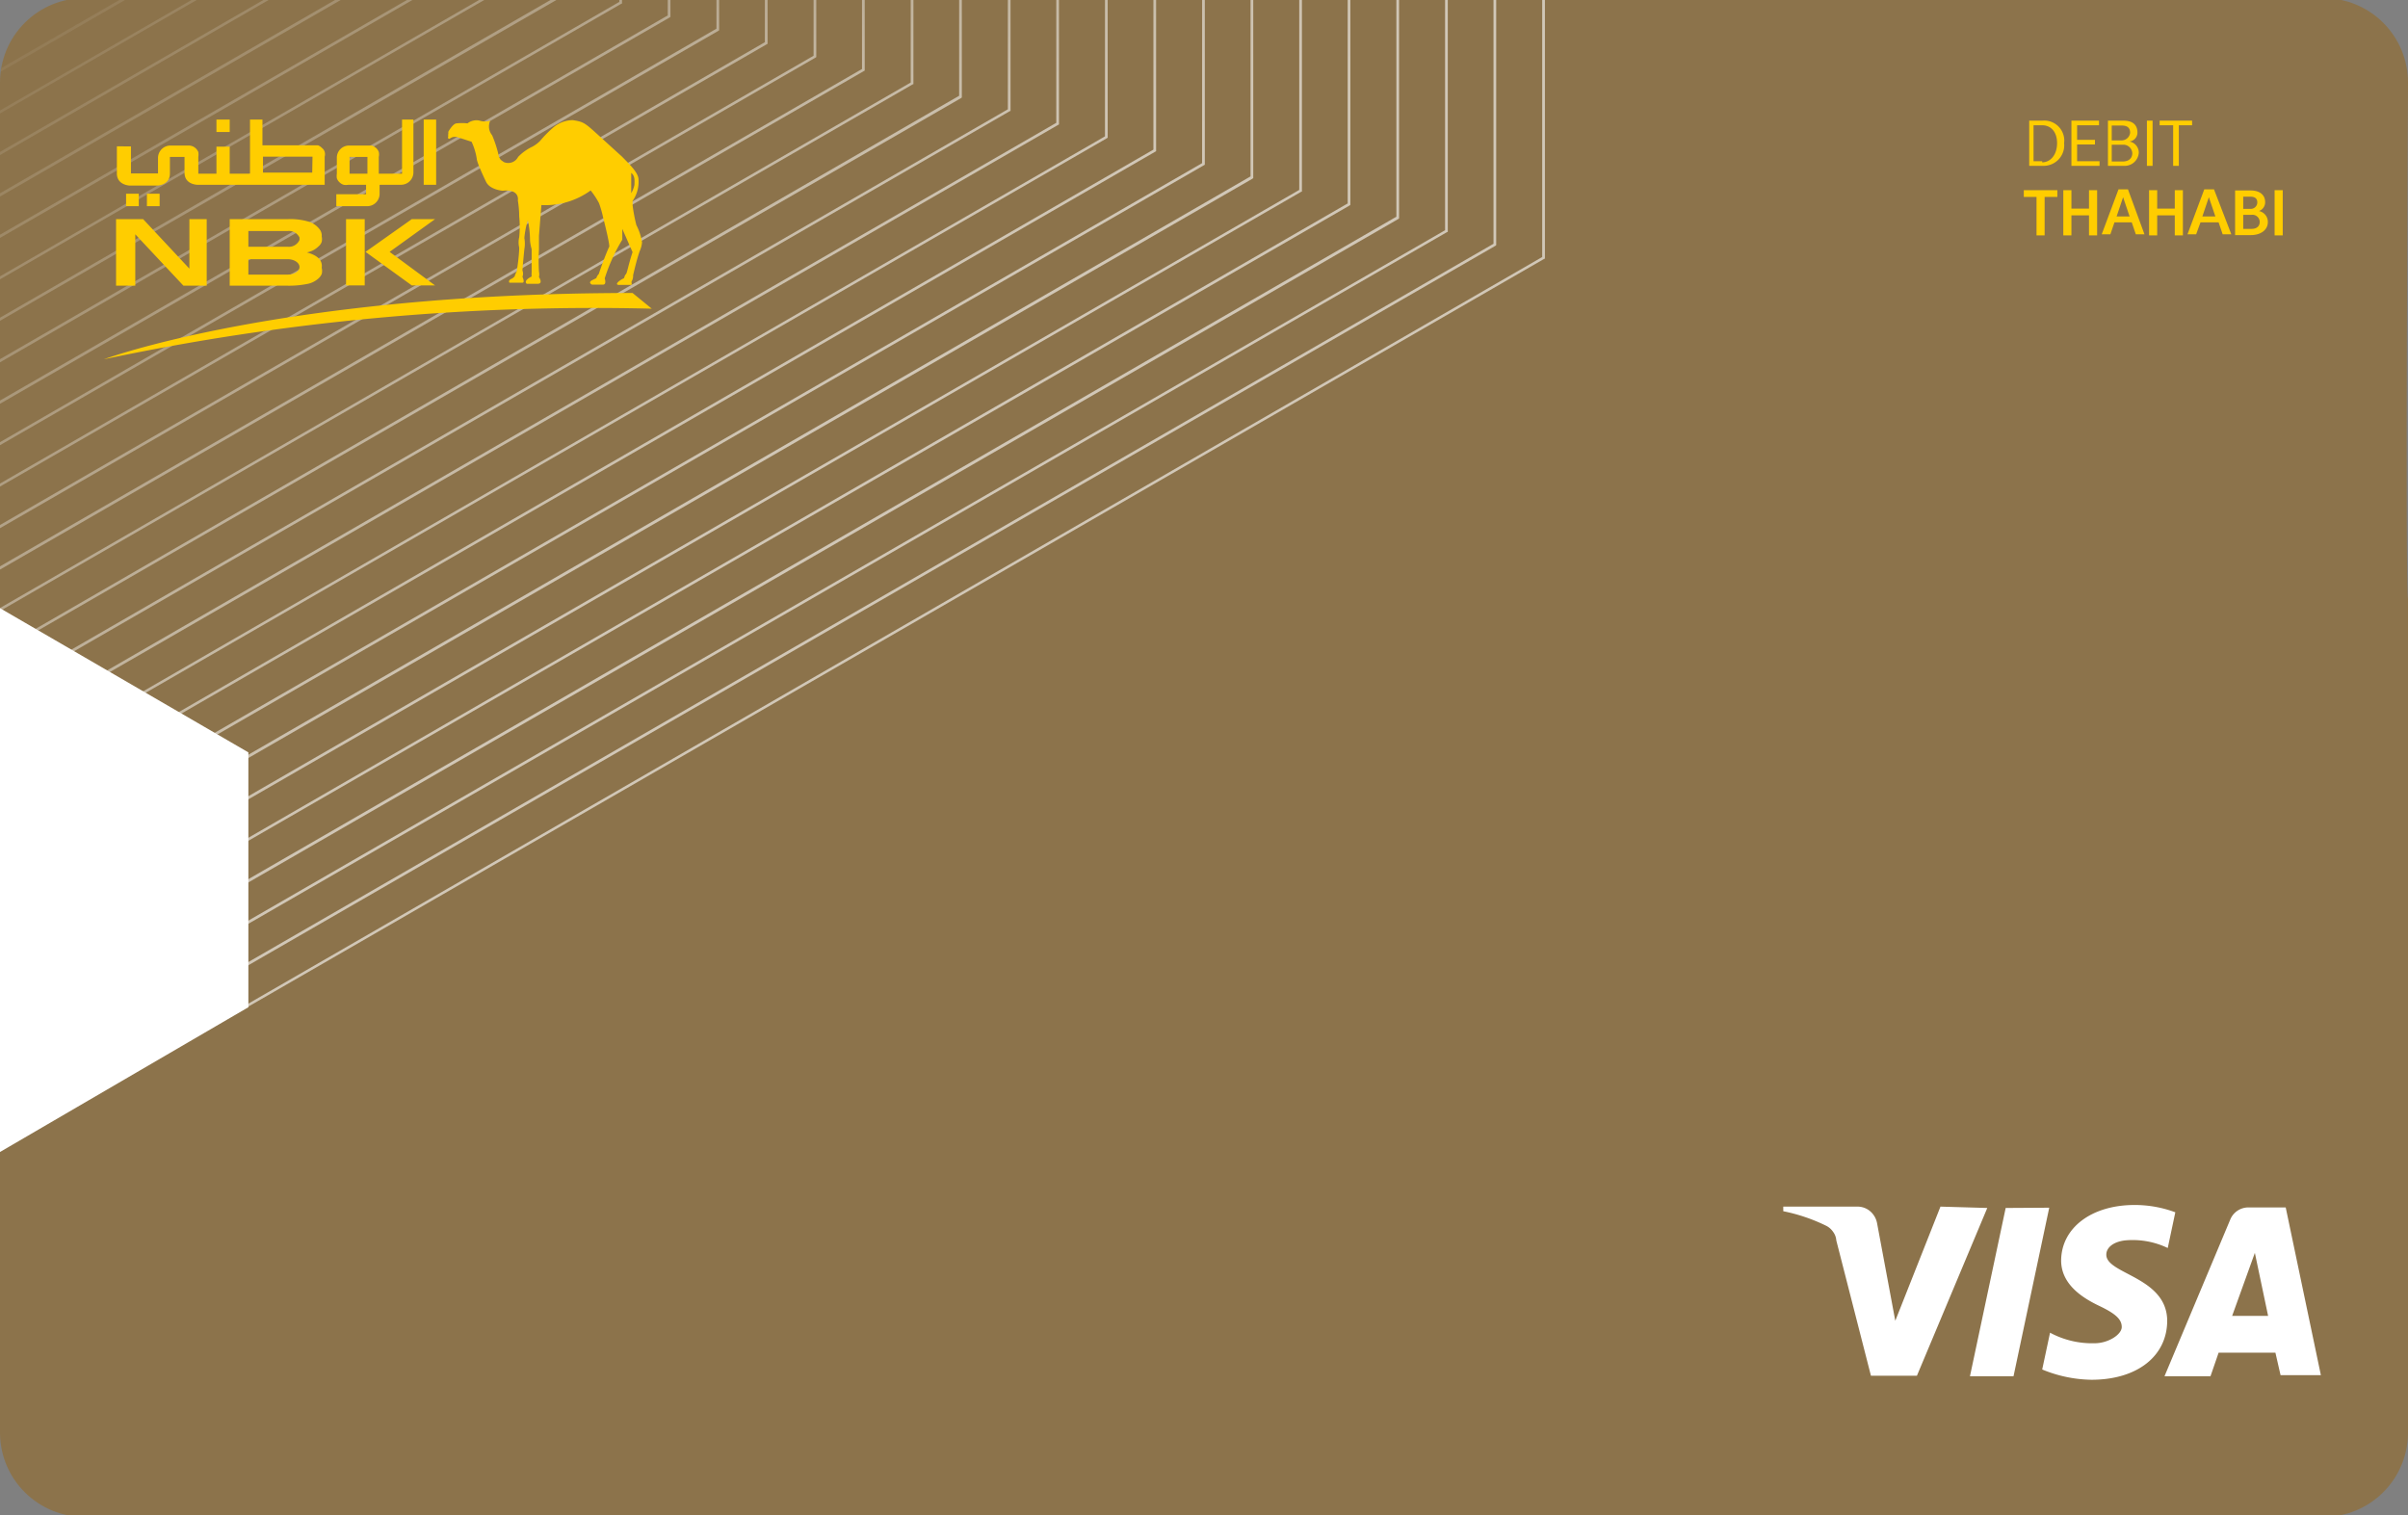 <svg id="Layer_1" data-name="Layer 1" xmlns="http://www.w3.org/2000/svg" xmlns:xlink="http://www.w3.org/1999/xlink" width="89" height="56" viewBox="0 0 89 56"><rect x="0" y="0" width="89" height="56" fill="#808080" stroke="none"/><defs><style>.cls-1{fill:none;}.cls-2{clip-path:url(#clip-path);}.cls-3{clip-path:url(#clip-path-2);}.cls-4{fill:#2a7de1;}.cls-5{fill:#63cfe3;}.cls-6{fill:#3369b2;}.cls-7{fill:#87d3e6;}.cls-8{clip-path:url(#clip-path-3);}.cls-9{clip-path:url(#clip-path-4);}.cls-10{fill:#fff;}.cls-11{clip-path:url(#clip-path-5);}.cls-12{clip-path:url(#clip-path-6);}.cls-13{clip-path:url(#clip-path-7);}.cls-14{fill:#8c734b;}.cls-15{opacity:0.6;}.cls-16{fill:url(#linear-gradient);}.cls-17{fill:url(#linear-gradient-2);}.cls-18{fill:url(#linear-gradient-3);}.cls-19{fill:url(#linear-gradient-4);}.cls-20{fill:url(#linear-gradient-5);}.cls-21{fill:url(#linear-gradient-6);}.cls-22{fill:url(#linear-gradient-7);}.cls-23{fill:url(#linear-gradient-8);}.cls-24{fill:url(#linear-gradient-9);}.cls-25{fill:url(#linear-gradient-10);}.cls-26{fill:url(#linear-gradient-11);}.cls-27{fill:url(#linear-gradient-12);}.cls-28{fill:url(#linear-gradient-13);}.cls-29{fill:url(#linear-gradient-14);}.cls-30{fill:url(#linear-gradient-15);}.cls-31{fill:url(#linear-gradient-16);}.cls-32{fill:url(#linear-gradient-17);}.cls-33{fill:url(#linear-gradient-18);}.cls-34{fill:url(#linear-gradient-19);}.cls-35{fill:url(#linear-gradient-20);}.cls-36{fill:url(#linear-gradient-21);}.cls-37{fill:url(#linear-gradient-22);}.cls-38{fill:url(#linear-gradient-23);}.cls-39{fill:url(#linear-gradient-24);}.cls-40{fill:url(#linear-gradient-25);}.cls-41{fill:url(#linear-gradient-26);}.cls-42{fill:url(#linear-gradient-27);}.cls-43{fill:url(#linear-gradient-28);}.cls-44{fill:url(#linear-gradient-29);}.cls-45{fill:url(#linear-gradient-30);}.cls-46{fill:url(#linear-gradient-31);}.cls-47{fill:#ffcd00;}.cls-48{clip-path:url(#clip-path-8);}.cls-49{fill:#002d74;}.cls-50{fill:url(#linear-gradient-32);}.cls-51{fill:url(#linear-gradient-33);}.cls-52{fill:url(#linear-gradient-34);}.cls-53{fill:url(#linear-gradient-35);}.cls-54{fill:url(#linear-gradient-36);}.cls-55{fill:url(#linear-gradient-37);}.cls-56{fill:url(#linear-gradient-38);}.cls-57{fill:url(#linear-gradient-39);}.cls-58{fill:url(#linear-gradient-40);}.cls-59{fill:url(#linear-gradient-41);}.cls-60{fill:url(#linear-gradient-42);}.cls-61{fill:url(#linear-gradient-43);}.cls-62{fill:url(#linear-gradient-44);}.cls-63{fill:url(#linear-gradient-45);}.cls-64{fill:url(#linear-gradient-46);}.cls-65{fill:url(#linear-gradient-47);}.cls-66{fill:url(#linear-gradient-48);}.cls-67{fill:url(#linear-gradient-49);}.cls-68{fill:url(#linear-gradient-50);}.cls-69{fill:url(#linear-gradient-51);}.cls-70{fill:url(#linear-gradient-52);}.cls-71{fill:url(#linear-gradient-53);}.cls-72{fill:url(#linear-gradient-54);}.cls-73{clip-path:url(#clip-path-9);}.cls-74{clip-path:url(#clip-path-10);}.cls-75{clip-path:url(#clip-path-11);}.cls-76{fill:#051c2c;}</style><clipPath id="clip-path"><path class="cls-1" d="M252.57,155.72a3.12,3.12,0,0,1-3.12,3.12H218.64l-1.38-.33a13.12,13.12,0,0,0-12,0l-1.39.33h-4.34a3.12,3.12,0,0,1-3.12-3.12V73a3.12,3.12,0,0,1,3.12-3.11h49.9A3.12,3.12,0,0,1,252.57,73Z"/></clipPath><clipPath id="clip-path-2"><polygon class="cls-1" points="257.74 64.82 257.74 164.06 191.24 164.06 191.24 126.78 204.54 119.06 204.54 109.63 191.24 101.91 191.24 64.82 257.74 64.82"/></clipPath><clipPath id="clip-path-3"><path class="cls-1" d="M69.45,69.84H19.55A3.12,3.12,0,0,0,16.43,73v82.77a3.12,3.12,0,0,0,3.12,3.12h4.34l1.39-.33a13.12,13.12,0,0,1,12,0l1.38.33H69.45a3.12,3.12,0,0,0,3.12-3.12V73A3.12,3.12,0,0,0,69.45,69.84Z"/></clipPath><clipPath id="clip-path-4"><polygon class="cls-1" points="77.77 64.82 77.77 164.06 11.27 164.06 11.27 126.78 24.57 119.06 24.57 109.63 11.27 101.91 11.27 64.82 77.77 64.82"/></clipPath><clipPath id="clip-path-5"><path class="cls-1" d="M-20.55,69.84h-49.9A3.12,3.12,0,0,0-73.57,73v82.77a3.12,3.12,0,0,0,3.12,3.12h4.34l1.39-.33a13.12,13.12,0,0,1,12,0l1.38.33h30.81a3.12,3.12,0,0,0,3.12-3.12V73A3.12,3.12,0,0,0-20.55,69.84Z"/></clipPath><clipPath id="clip-path-6"><polygon class="cls-1" points="-12.23 64.82 -12.23 164.06 -78.73 164.06 -78.73 126.78 -65.43 119.06 -65.43 109.63 -78.73 101.91 -78.73 64.82 -12.23 64.82"/></clipPath><clipPath id="clip-path-7"><path class="cls-1" d="M3.12,56.07H85.88A3.12,3.12,0,0,0,89,53V22.14c-.11-.46,0-19.09,0-19.09A3.12,3.12,0,0,0,85.88-.07H3.12A3.12,3.12,0,0,0,0,3.05V53A3.12,3.12,0,0,0,3.12,56.07Z"/></clipPath><linearGradient id="linear-gradient" x1="30.56" y1="25.37" x2="13.74" y2="3.36" gradientUnits="userSpaceOnUse"><stop offset="0.18" stop-color="#fff"/><stop offset="0.27" stop-color="#f9f8f6"/><stop offset="0.42" stop-color="#e9e5dd"/><stop offset="0.61" stop-color="#cfc5b5"/><stop offset="0.82" stop-color="#ac9a7d"/><stop offset="1" stop-color="#8c734b"/></linearGradient><linearGradient id="linear-gradient-2" x1="30.11" y1="25.19" x2="13.41" y2="3.33" xlink:href="#linear-gradient"/><linearGradient id="linear-gradient-3" x1="29.65" y1="25" x2="13.07" y2="3.3" xlink:href="#linear-gradient"/><linearGradient id="linear-gradient-4" x1="29.19" y1="24.8" x2="12.73" y2="3.26" xlink:href="#linear-gradient"/><linearGradient id="linear-gradient-5" x1="28.71" y1="24.58" x2="12.38" y2="3.21" xlink:href="#linear-gradient"/><linearGradient id="linear-gradient-6" x1="28.22" y1="24.35" x2="12.02" y2="3.16" xlink:href="#linear-gradient"/><linearGradient id="linear-gradient-7" x1="27.72" y1="24.11" x2="11.66" y2="3.1" xlink:href="#linear-gradient"/><linearGradient id="linear-gradient-8" x1="27.21" y1="23.85" x2="11.3" y2="3.03" xlink:href="#linear-gradient"/><linearGradient id="linear-gradient-9" x1="26.69" y1="23.58" x2="10.93" y2="2.95" xlink:href="#linear-gradient"/><linearGradient id="linear-gradient-10" x1="26.16" y1="23.29" x2="10.55" y2="2.86" xlink:href="#linear-gradient"/><linearGradient id="linear-gradient-11" x1="25.61" y1="22.98" x2="10.16" y2="2.77" xlink:href="#linear-gradient"/><linearGradient id="linear-gradient-12" x1="25.05" y1="22.65" x2="9.77" y2="2.66" xlink:href="#linear-gradient"/><linearGradient id="linear-gradient-13" x1="24.47" y1="22.31" x2="9.37" y2="2.54" xlink:href="#linear-gradient"/><linearGradient id="linear-gradient-14" x1="23.88" y1="21.94" x2="8.96" y2="2.42" xlink:href="#linear-gradient"/><linearGradient id="linear-gradient-15" x1="23.27" y1="21.55" x2="8.54" y2="2.28" xlink:href="#linear-gradient"/><linearGradient id="linear-gradient-16" x1="22.64" y1="21.14" x2="8.11" y2="2.12" xlink:href="#linear-gradient"/><linearGradient id="linear-gradient-17" x1="22" y1="20.7" x2="7.67" y2="1.96" xlink:href="#linear-gradient"/><linearGradient id="linear-gradient-18" x1="21.33" y1="20.24" x2="7.22" y2="1.78" xlink:href="#linear-gradient"/><linearGradient id="linear-gradient-19" x1="20.64" y1="19.74" x2="6.76" y2="1.58" xlink:href="#linear-gradient"/><linearGradient id="linear-gradient-20" x1="19.93" y1="19.22" x2="6.29" y2="1.37" xlink:href="#linear-gradient"/><linearGradient id="linear-gradient-21" x1="19.19" y1="18.66" x2="5.8" y2="1.14" xlink:href="#linear-gradient"/><linearGradient id="linear-gradient-22" x1="18.42" y1="18.07" x2="5.29" y2="0.89" xlink:href="#linear-gradient"/><linearGradient id="linear-gradient-23" x1="17.63" y1="17.43" x2="4.77" y2="0.61" xlink:href="#linear-gradient"/><linearGradient id="linear-gradient-24" x1="16.8" y1="16.76" x2="4.24" y2="0.32" xlink:href="#linear-gradient"/><linearGradient id="linear-gradient-25" x1="15.94" y1="16.04" x2="3.68" y2="0" xlink:href="#linear-gradient"/><linearGradient id="linear-gradient-26" x1="15.04" y1="15.27" x2="3.11" y2="-0.34" xlink:href="#linear-gradient"/><linearGradient id="linear-gradient-27" x1="14.1" y1="14.45" x2="2.51" y2="-0.72" xlink:href="#linear-gradient"/><linearGradient id="linear-gradient-28" x1="13.11" y1="13.57" x2="1.89" y2="-1.12" xlink:href="#linear-gradient"/><linearGradient id="linear-gradient-29" x1="12.08" y1="12.62" x2="1.24" y2="-1.56" xlink:href="#linear-gradient"/><linearGradient id="linear-gradient-30" x1="10.99" y1="11.61" x2="0.57" y2="-2.03" xlink:href="#linear-gradient"/><linearGradient id="linear-gradient-31" x1="9.85" y1="10.52" x2="-0.14" y2="-2.55" xlink:href="#linear-gradient"/><clipPath id="clip-path-8"><path class="cls-1" d="M93.12,56.07h82.76A3.12,3.12,0,0,0,179,53V22.14c-.11-.46,0-19.09,0-19.09a3.12,3.12,0,0,0-3.12-3.12H93.12A3.12,3.12,0,0,0,90,3.05V53A3.12,3.12,0,0,0,93.12,56.07Z"/></clipPath><linearGradient id="linear-gradient-32" x1="106.37" y1="-10.36" x2="127.73" y2="20.51" gradientUnits="userSpaceOnUse"><stop offset="0" stop-color="#002d74"/><stop offset="1" stop-color="#fff"/></linearGradient><linearGradient id="linear-gradient-33" x1="106.01" y1="-10.11" x2="127.37" y2="20.75" xlink:href="#linear-gradient-32"/><linearGradient id="linear-gradient-34" x1="105.65" y1="-9.86" x2="127.01" y2="21" xlink:href="#linear-gradient-32"/><linearGradient id="linear-gradient-35" x1="105.29" y1="-9.61" x2="126.65" y2="21.25" xlink:href="#linear-gradient-32"/><linearGradient id="linear-gradient-36" x1="104.93" y1="-9.36" x2="126.29" y2="21.5" xlink:href="#linear-gradient-32"/><linearGradient id="linear-gradient-37" x1="104.57" y1="-9.12" x2="125.93" y2="21.75" xlink:href="#linear-gradient-32"/><linearGradient id="linear-gradient-38" x1="104.21" y1="-8.87" x2="125.57" y2="22" xlink:href="#linear-gradient-32"/><linearGradient id="linear-gradient-39" x1="103.86" y1="-8.62" x2="125.21" y2="22.24" xlink:href="#linear-gradient-32"/><linearGradient id="linear-gradient-40" x1="103.5" y1="-8.37" x2="124.86" y2="22.49" xlink:href="#linear-gradient-32"/><linearGradient id="linear-gradient-41" x1="103.14" y1="-8.12" x2="124.5" y2="22.74" xlink:href="#linear-gradient-32"/><linearGradient id="linear-gradient-42" x1="102.97" y1="-8.01" x2="124.33" y2="22.86" xlink:href="#linear-gradient-32"/><linearGradient id="linear-gradient-43" x1="103.1" y1="-8.1" x2="124.46" y2="22.77" xlink:href="#linear-gradient-32"/><linearGradient id="linear-gradient-44" x1="103.23" y1="-8.19" x2="124.59" y2="22.68" xlink:href="#linear-gradient-32"/><linearGradient id="linear-gradient-45" x1="103.36" y1="-8.27" x2="124.72" y2="22.59" xlink:href="#linear-gradient-32"/><linearGradient id="linear-gradient-46" x1="103.49" y1="-8.36" x2="124.84" y2="22.5" xlink:href="#linear-gradient-32"/><linearGradient id="linear-gradient-47" x1="103.61" y1="-8.45" x2="124.97" y2="22.41" xlink:href="#linear-gradient-32"/><linearGradient id="linear-gradient-48" x1="103.74" y1="-8.54" x2="125.1" y2="22.32" xlink:href="#linear-gradient-32"/><linearGradient id="linear-gradient-49" x1="103.87" y1="-8.63" x2="125.23" y2="22.23" xlink:href="#linear-gradient-32"/><linearGradient id="linear-gradient-50" x1="104" y1="-8.72" x2="125.36" y2="22.15" xlink:href="#linear-gradient-32"/><linearGradient id="linear-gradient-51" x1="104.13" y1="-8.81" x2="125.49" y2="22.06" xlink:href="#linear-gradient-32"/><linearGradient id="linear-gradient-52" x1="104.26" y1="-8.9" x2="125.62" y2="21.97" xlink:href="#linear-gradient-32"/><linearGradient id="linear-gradient-53" x1="104.38" y1="-8.99" x2="125.74" y2="21.88" xlink:href="#linear-gradient-32"/><linearGradient id="linear-gradient-54" x1="104.51" y1="-9.08" x2="125.87" y2="21.79" xlink:href="#linear-gradient-32"/><clipPath id="clip-path-9"><path class="cls-1" d="M183.12,56.07h82.76A3.12,3.12,0,0,0,269,53V22.14c-.11-.46,0-19.09,0-19.09a3.12,3.12,0,0,0-3.12-3.12H183.12A3.12,3.12,0,0,0,180,3.05V53A3.12,3.12,0,0,0,183.12,56.07Z"/></clipPath><clipPath id="clip-path-10"><polygon class="cls-1" points="270.72 -3.55 270.72 58.34 174.84 58.34 174.84 44.78 188.13 37.07 188.13 27.64 174.84 19.92 174.84 -3.55 270.72 -3.55"/></clipPath><clipPath id="clip-path-11"><path class="cls-1" d="M-86.88,56.07H-4.12A3.12,3.12,0,0,0-1,53V22.14c-.11-.46,0-19.09,0-19.09A3.12,3.12,0,0,0-4.12-.07H-86.88A3.12,3.12,0,0,0-90,3.05V53A3.12,3.12,0,0,0-86.88,56.07Z"/></clipPath></defs><g class="cls-2"><g class="cls-3"><path class="cls-4" d="M31.79,89.49l112,64.64,112-64.64V-39.8Z"/><path class="cls-5" d="M36.12,89l106.73,61.62L249.58,89V-34.26Z"/><path class="cls-4" d="M40.44,88.49l101.5,58.6,101.5-58.6V-28.71Z"/><path class="cls-5" d="M44.76,88,141,143.57,237.29,88V-23.16Z"/><path class="cls-4" d="M49.08,87.49l91,52.56,91-52.56V-17.62Z"/><path class="cls-5" d="M53.41,87l85.79,49.54L225,87V-12.07Z"/><path class="cls-5" d="M62.05,86l75.32,43.48L212.7,86V-1Z"/><path class="cls-5" d="M70.69,85l64.86,37.44L200.4,85V10.11Z"/><path class="cls-6" d="M75,84.5l59.62,34.42L194.25,84.5V15.66Z"/><path class="cls-7" d="M79.34,84l54.38,31.4L188.11,84V21.2Z"/><path class="cls-6" d="M83.66,83.5l49.15,28.38L182,83.5V26.75Z"/><path class="cls-7" d="M88,83l43.92,25.36L175.81,83V32.29Z"/></g></g><g class="cls-8"><g class="cls-9"><path class="cls-10" d="M-39,155.7V-102.88l.07,0L73-38.22V91l0,0Zm.1-258.41V155.53L72.93,91V-38.16Z"/><path class="cls-10" d="M-38.14,153.66V-98.74l.08,0L71.24-35.62V90.55h0ZM-38-98.57V153.49l109.18-63V-35.57Z"/><path class="cls-10" d="M-37.25,151.62V-94.59l.07,0L69.44-33V90.05h0Zm.1-246V151.44L69.34,90V-33Z"/><path class="cls-10" d="M-36.37,149.57v-240l.08,0,103.94,60v120l0,0Zm.1-239.85V149.4L67.55,89.5V-30.37Z"/><path class="cls-10" d="M-35.48,147.53V-86.3l.07,0L65.85-27.83V89.06h0Zm.1-233.66V147.36L65.75,89V-27.77Z"/><path class="cls-10" d="M-34.6,145.49V-82.16l.08,0L64.05-25.23V88.56h0ZM-34.5-82v227.3L64,88.5V-25.18Z"/><path class="cls-10" d="M-33.71,143.44V-78l.07,0,95.9,55.33V88.06l0,0Zm.1-221.28V143.27L62.16,88V-22.58Z"/><path class="cls-10" d="M-32.83,141.4V-73.87l.08,0L60.46-20V87.57h0Zm.1-215.1V141.23L60.36,87.51V-20Z"/><path class="cls-10" d="M-31.94,139.35V-69.73l.07,0L58.67-17.44V87.07h0Zm.1-208.9V139.18L58.57,87V-17.38Z"/><path class="cls-10" d="M-31.06,137.31V-65.58l.08,0,87.85,50.7V86.57l0,0ZM-31-65.41V137.14L56.77,86.52V-14.79Z"/><path class="cls-10" d="M-30.17,135.27V-61.44l.07,0L55.08-12.25V86.08h0Zm.1-196.53V135.09L55,86V-12.19Z"/><path class="cls-10" d="M-29.28,133.22V-57.29l.07,0L53.28-9.65V85.58h0Zm.1-190.34V133.05L53.18,85.52V-9.59Z"/><path class="cls-10" d="M-28.4,131.18V-53.15l.08,0L51.48-7V85.08l0,0ZM-28.3-53V131L51.38,85V-7Z"/><path class="cls-10" d="M-27.51,129.14V-49l.07,0L49.69-4.45v89h0Zm.1-178V129l77-44.43V-4.4Z"/><path class="cls-10" d="M-26.63,127.09V-44.86l.08,0,74.44,43v86h0Zm.1-171.78V126.92L47.79,84V-1.8Z"/><path class="cls-10" d="M-25.74,125.05V-40.71l.07,0L46.1.74V83.59l0,0Zm.1-165.59V124.88L46,83.54V.8Z"/><path class="cls-10" d="M-24.86,123V-36.57l.08,0L44.3,3.34V83.1h0Zm.1-159.41V122.83L44.2,83V3.4Z"/><path class="cls-10" d="M-24,121V-32.43l.07,0L42.51,5.94V82.6l0,0Zm.1-153.21v153L42.41,82.54V6Z"/><path class="cls-10" d="M-23.09,118.92V-28.28l.08,0L40.71,8.53V82.1l0,0Zm.1-147V118.75l63.6-36.7V8.59Z"/><path class="cls-10" d="M-22.2,116.87v-141l.07.05L38.92,11.13V81.61h0ZM-22.1-24V116.7L38.82,81.55V11.19Z"/><path class="cls-10" d="M-21.32,114.83V-20l.08,0L37.12,13.73V81.11h0Zm.1-134.65V114.66L37,81.05V13.79Z"/><path class="cls-10" d="M-20.43,112.79V-15.85l.07,0L35.32,16.33V80.61l0,0Zm.1-128.46V112.61l55.55-32V16.38Z"/><path class="cls-10" d="M-19.55,110.74V-11.7l.08,0,53,30.58v61.2h0Zm.1-122.27v122.1L33.43,80.06V19Z"/><path class="cls-10" d="M-18.66,108.7V-7.56l.08,0,50.31,29v58.1l0,0Zm.1-116.08V108.53l50.19-29v-58Z"/><path class="cls-10" d="M-17.78,106.66V-3.41l.08,0L29.94,24.12v55l0,0Zm.11-109.9V106.48L29.84,79.07V24.18Z"/><path class="cls-10" d="M-16.89,104.61V.73l.08,0,45,26V78.63h0ZM-16.79.9V104.44L28,78.57V26.77Z"/><path class="cls-10" d="M-16,102.57V4.87l.07,0L26.35,29.31V78.13l0,0Zm.1-97.52V102.4L26.25,78.07V29.37Z"/><path class="cls-10" d="M-15.12,100.53V9l.08,0L24.55,31.91V77.64h0ZM-15,9.19v91.16L24.45,77.58V32Z"/><path class="cls-10" d="M-14.23,98.48V13.16l.07.05,36.92,21.3V77.14h0Zm.1-85.14v85L22.66,77.08V34.57Z"/><path class="cls-10" d="M-13.35,96.44V17.31l.08,0L21,37.11V76.64l0,0Zm.1-79V96.27L20.86,76.58V37.16Z"/><path class="cls-10" d="M-12.46,94.39V21.45l.07.05L19.16,39.7V76.15h0Zm.1-72.76V94.22L19.06,76.09V39.76Z"/><path class="cls-10" d="M-11.58,92.35V25.6l.08,0L17.37,42.3V75.65h0Zm.1-66.58V92.18L17.27,75.59V42.36Z"/><path class="cls-10" d="M-10.69,90.31V29.74l.07.05L15.57,44.9V75.15l0,0Zm.1-60.39V90.13l26.06-15V45Z"/><path class="cls-10" d="M-9.81,88.26V33.89l.08,0L13.78,47.5V74.66h0Zm.1-54.2v54L13.68,74.6v-27Z"/><path class="cls-10" d="M-8.92,86.22V38l.07,0L12,50.09V74.16h0Zm.1-48V86.05l20.7-12V50.15Z"/><path class="cls-10" d="M-8,84.18v-42l.08,0L10.19,52.69v21l0,0Zm.1-41.83V84l18-10.4V52.75Z"/><path class="cls-10" d="M-7.15,82.13V46.32l.08,0L8.39,55.29V73.17h0ZM-7,46.49V82L8.29,73.11V55.35Z"/><path class="cls-10" d="M-6.26,80.09V50.47l.07,0L6.59,57.89V72.67h0Zm.1-29.45V79.92L6.49,72.61V57.94Z"/><path class="cls-10" d="M-5.38,78.05V54.61l.08,0L4.8,60.48V72.17l0,0Zm.1-23.27V77.87l10-5.75V60.54Z"/></g></g><g class="cls-11"><g class="cls-12"><path class="cls-10" d="M-92.49,134.55h0l-112-64.71.08,0L19.44-59.48v.08l0,129.31,0,0ZM-204.34,69.83l111.85,64.61L19.37,69.85l0-129.16Z"/><path class="cls-10" d="M-92.51,133.54l0,0L-201.87,70.36l.07,0L16.75-55.86v.09l0,126.21,0,0ZM-201.67,70.36l109.16,63.06,109.19-63,0-126.06Z"/><path class="cls-10" d="M-92.52,132.52h0L-199.2,70.9l.07-.05L14.06-52.23v.09L14.09,71l0,0ZM-199,70.9l106.48,61.51L14,70.92l0-123Z"/><path class="cls-10" d="M-92.53,131.51l0,0-104-60.06.07,0L11.37-48.6v.09l0,120h0Zm-103.8-60.08,103.8,60L11.29,71.45l0-119.88Z"/><path class="cls-10" d="M-92.54,130.49h0L-193.87,72l.08,0L8.67-45v.08L8.7,72h0ZM-193.67,72l101.13,58.42L8.6,72l0-116.78Z"/><path class="cls-10" d="M-92.56,129.48l0,0-98.62-57,.08,0L6-41.35v.09L6,72.57l0,0ZM-191,72.5l98.44,56.86L5.91,72.51l0-113.68Z"/><path class="cls-10" d="M-92.57,128.46h0L-188.53,73l.07,0L3.29-37.72v.09l0,110.73,0,0ZM-188.33,73l95.76,55.32L3.22,73.05l0-110.59Z"/><path class="cls-10" d="M-92.58,127.45l0,0-93.25-53.87.07,0L.6-34.09V-34l0,107.64h0Zm-93.08-53.89,93.08,53.77L.52,73.58l0-107.5Z"/></g></g><g class="cls-13"><polygon class="cls-14" points="92.43 -6.66 92.43 60.66 -5.16 60.66 -5.16 44.77 8.13 37.05 8.13 27.63 -5.16 19.91 -5.16 -6.66 92.43 -6.66"/><g class="cls-15"><polygon class="cls-16" points="57 -11.62 57 9.5 -7.74 46.86 -7.74 46.97 57.07 9.57 57.1 9.56 57.1 -11.62 57 -11.62"/><polygon class="cls-17" points="55.3 9.06 55.3 -11.62 55.2 -11.62 55.2 9.01 -7.74 45.32 -7.74 45.44 55.28 9.08 55.3 9.06"/><polygon class="cls-18" points="53.51 8.57 53.51 -11.62 53.41 -11.62 53.41 8.51 -7.74 43.79 -7.74 43.91 53.48 8.58 53.51 8.57"/><polygon class="cls-19" points="51.71 8.07 51.71 -11.62 51.61 -11.62 51.61 8.01 -7.74 42.26 -7.74 42.38 51.69 8.09 51.71 8.07"/><polygon class="cls-20" points="49.91 7.57 49.91 -11.62 49.81 -11.62 49.81 7.52 -7.74 40.73 -7.74 40.84 49.89 7.59 49.91 7.57"/><polygon class="cls-21" points="48.12 7.08 48.12 -11.62 48.02 -11.62 48.02 7.02 -7.74 39.19 -7.74 39.31 48.09 7.09 48.12 7.08"/><polygon class="cls-22" points="46.32 6.58 46.32 -11.62 46.22 -11.62 46.22 6.52 -7.74 37.66 -7.74 37.78 46.3 6.6 46.32 6.58"/><polygon class="cls-23" points="44.53 6.09 44.53 -11.62 44.43 -11.62 44.43 6.03 -7.74 36.13 -7.74 36.25 44.51 6.1 44.53 6.09"/><polygon class="cls-24" points="42.73 5.59 42.73 -11.62 42.63 -11.62 42.63 5.53 -7.74 34.6 -7.74 34.71 42.71 5.6 42.73 5.59"/><polygon class="cls-25" points="40.94 5.09 40.94 -11.62 40.84 -11.62 40.84 5.04 -7.74 33.07 -7.74 33.18 40.91 5.11 40.94 5.09"/><polygon class="cls-26" points="39.14 4.6 39.14 -11.62 39.04 -11.62 39.04 4.54 -7.74 31.53 -7.74 31.65 39.12 4.61 39.14 4.6"/><polygon class="cls-27" points="37.35 4.1 37.35 -11.62 37.25 -11.62 37.25 4.04 -7.74 30 -7.74 30.12 37.32 4.11 37.35 4.1"/><polygon class="cls-28" points="35.55 3.6 35.55 -11.62 35.45 -11.62 35.45 3.54 -7.74 28.47 -7.74 28.58 35.53 3.62 35.55 3.6"/><polygon class="cls-29" points="33.76 3.11 33.76 -11.62 33.66 -11.62 33.66 3.05 -7.74 26.94 -7.74 27.05 33.73 3.12 33.76 3.11"/><polygon class="cls-30" points="31.96 2.61 31.96 -11.62 31.86 -11.62 31.86 2.55 -7.74 25.4 -7.74 25.52 31.94 2.62 31.96 2.61"/><polygon class="cls-31" points="30.17 2.11 30.17 -11.62 30.07 -11.62 30.07 2.06 -7.74 23.87 -7.74 23.99 30.14 2.13 30.17 2.11"/><polygon class="cls-32" points="28.37 1.62 28.37 -11.62 28.27 -11.62 28.27 1.56 -7.74 22.34 -7.74 22.45 28.35 1.63 28.37 1.62"/><polygon class="cls-33" points="26.58 1.12 26.58 -11.62 26.48 -11.62 26.48 1.06 -7.74 20.81 -7.74 20.92 26.55 1.14 26.58 1.12"/><polygon class="cls-34" points="24.78 0.62 24.78 -11.62 24.68 -11.62 24.68 0.57 -7.74 19.27 -7.74 19.39 24.76 0.64 24.78 0.62"/><polygon class="cls-35" points="22.99 0.13 22.99 -11.62 22.89 -11.62 22.89 0.07 -7.74 17.74 -7.74 17.86 22.96 0.14 22.99 0.13"/><polygon class="cls-36" points="21.19 -0.37 21.19 -11.62 21.09 -11.62 21.09 -0.43 -7.74 16.21 -7.74 16.32 21.17 -0.35 21.19 -0.37"/><polygon class="cls-37" points="19.4 -0.86 19.4 -11.62 19.3 -11.62 19.3 -0.92 -7.74 14.68 -7.74 14.79 19.37 -0.85 19.4 -0.86"/><polygon class="cls-38" points="17.6 -1.36 17.6 -11.62 17.5 -11.62 17.5 -1.42 -7.74 13.14 -7.74 13.26 17.58 -1.35 17.6 -1.36"/><polygon class="cls-39" points="15.81 -1.86 15.81 -11.62 15.71 -11.62 15.71 -1.92 -7.74 11.61 -7.74 11.73 15.78 -1.84 15.81 -1.86"/><polygon class="cls-40" points="14.01 -2.35 14.01 -11.62 13.91 -11.62 13.91 -2.41 -7.74 10.08 -7.74 10.2 13.98 -2.34 14.01 -2.35"/><polygon class="cls-41" points="12.21 -2.85 12.21 -11.62 12.12 -11.62 12.12 -2.91 -7.74 8.55 -7.74 8.66 12.19 -2.84 12.21 -2.85"/><polygon class="cls-42" points="10.42 -3.35 10.42 -11.62 10.32 -11.62 10.32 -3.41 -7.74 7.01 -7.74 7.13 10.39 -3.33 10.42 -3.35"/><polygon class="cls-43" points="8.63 -3.84 8.63 -11.62 8.53 -11.62 8.53 -3.9 -7.74 5.48 -7.74 5.6 8.6 -3.83 8.63 -3.84"/><polygon class="cls-44" points="6.83 -4.34 6.83 -11.62 6.73 -11.62 6.73 -4.4 -7.74 3.95 -7.74 4.07 6.8 -4.33 6.83 -4.34"/><polygon class="cls-45" points="5.04 -4.84 5.04 -11.62 4.93 -11.62 4.93 -4.9 -7.74 2.42 -7.74 2.53 5.01 -4.82 5.04 -4.84"/><polygon class="cls-46" points="3.24 -5.33 3.24 -11.62 3.14 -11.62 3.14 -5.39 -7.74 0.89 -7.74 1 3.21 -5.32 3.24 -5.33"/></g><path class="cls-10" d="M9.18,27.81v9.42L-4.15,45V20.07Z"/><path class="cls-47" d="M75.48,4.46H75V6.13h.53a.76.76,0,0,0,.76-.84A.74.74,0,0,0,75.48,4.46Zm0,1.5h-.32V4.63h.32c.3,0,.55.22.55.66S75.78,6,75.48,6Z"/><polygon class="cls-47" points="76.77 5.34 77.43 5.34 77.43 5.17 76.77 5.17 76.77 4.63 77.58 4.63 77.58 4.46 76.56 4.46 76.56 6.13 77.6 6.13 77.6 5.96 76.77 5.96 76.77 5.34"/><path class="cls-47" d="M79.05,5.64a.42.42,0,0,0-.35-.41h0A.33.33,0,0,0,79,4.9c0-.27-.16-.44-.51-.44h-.58V6.13h.6A.52.52,0,0,0,79.05,5.64Zm-1-1h.37c.21,0,.31.09.31.27a.32.32,0,0,1-.33.28h-.35Zm0,.71h.4a.33.33,0,0,1,.36.31c0,.2-.14.31-.36.31h-.4Z"/><rect class="cls-47" x="79.35" y="4.46" width="0.21" height="1.67"/><polygon class="cls-47" points="80.32 6.13 80.53 6.13 80.53 4.63 81.02 4.63 81.02 4.46 79.82 4.46 79.82 4.63 80.32 4.63 80.32 6.13"/><polygon class="cls-47" points="74.8 7.28 75.27 7.28 75.27 8.7 75.57 8.7 75.57 7.28 76.04 7.28 76.04 7.03 74.8 7.03 74.8 7.28"/><polygon class="cls-47" points="77.21 7.71 76.56 7.71 76.56 7.03 76.26 7.03 76.26 8.7 76.56 8.7 76.56 7.96 77.21 7.96 77.21 8.7 77.51 8.7 77.51 7.03 77.21 7.03 77.21 7.71"/><path class="cls-47" d="M78.3,7l-.62,1.66H78l.15-.44h.64l.15.44h.32L78.65,7Zm-.07,1,.24-.71h0l.24.71Z"/><polygon class="cls-47" points="80.38 7.71 79.73 7.71 79.73 7.03 79.43 7.03 79.43 8.7 79.73 8.7 79.73 7.96 80.38 7.96 80.38 8.7 80.68 8.7 80.68 7.03 80.38 7.03 80.38 7.71"/><path class="cls-47" d="M81.47,7l-.62,1.66h.32l.16-.44H82l.15.44h.32L81.83,7ZM81.4,8l.24-.71h0l.24.71Z"/><path class="cls-47" d="M83.49,7.8h0a.34.34,0,0,0,.23-.33c0-.25-.18-.43-.54-.43h-.57V8.69h.58c.38,0,.63-.2.63-.48A.41.41,0,0,0,83.49,7.8Zm-.58-.53h.27c.16,0,.25.07.25.21a.24.24,0,0,1-.26.24h-.26Zm.31,1.19h-.31V7.94h.31a.27.27,0,0,1,.3.26C83.52,8.37,83.4,8.46,83.22,8.46Z"/><rect class="cls-47" x="84.07" y="7.03" width="0.3" height="1.67"/><path class="cls-10" d="M73.45,44.65l-2.6,6.2h-1.7l-1.28-5a.6.6,0,0,0-.12-.32.67.67,0,0,0-.25-.22,6.49,6.49,0,0,0-1.59-.54l0-.17h2.72a.72.72,0,0,1,.49.17.77.77,0,0,1,.26.46l.67,3.59,1.67-4.22Zm6.65,4.18c0-1.64-2.27-1.73-2.25-2.46,0-.23.22-.46.68-.52a3,3,0,0,1,1.59.28l.28-1.32a4.29,4.29,0,0,0-1.51-.27c-1.58,0-2.7.84-2.71,2.05,0,.89.8,1.39,1.41,1.68s.83.5.83.78-.5.6-1,.6a3.27,3.27,0,0,1-1.65-.39l-.29,1.36A4.93,4.93,0,0,0,77.3,51C79,51,80.09,50.12,80.1,48.83Zm4.19,2h1.49l-1.3-6.2H83.11a.73.73,0,0,0-.41.12.72.72,0,0,0-.27.33L80,50.87H81.7L82,50H84.1ZM82.5,48.64l.84-2.33.49,2.33Zm-6.76-4-1.32,6.23H72.81l1.32-6.22Z"/><path class="cls-1" d="M0,53V3.1A3.13,3.13,0,0,1,3.12,0H85.88A3.13,3.13,0,0,1,89,3.1V53a3.12,3.12,0,0,1-3.12,3.12H3.12A3.12,3.12,0,0,1,0,53Z"/><path class="cls-47" d="M11.34,9.33a.82.82,0,0,0,.44-.23.36.36,0,0,0,.11-.16.45.45,0,0,0,0-.2.37.37,0,0,0-.09-.28.8.8,0,0,0-.44-.28,2.35,2.35,0,0,0-.72-.08H8.49v2.46h2.14a3.37,3.37,0,0,0,.7-.06.85.85,0,0,0,.42-.19.49.49,0,0,0,.14-.18.45.45,0,0,0,0-.23C11.93,9.63,11.75,9.44,11.34,9.33Zm-.27.54c0,.16-.2.28-.44.28H9.18V9.58h1.45c.24,0,.44.13.44.29Zm0-1a.43.43,0,0,1-.44.25H9.18V8.54h1.45a.43.43,0,0,1,.44.24v.08ZM8,4.42v.46h.49V4.42ZM4.66,7.16v.46h.47V7.16Zm.77,0v.46H5.9V7.16Zm10.65.94h-.86L13.51,9.31l1.71,1.24h.86L14.4,9.31Zm-3.29,0v2.45h.69V8.1Zm10.73.22a6,6,0,0,1-.14-.74s0-.1,0-.15h0a1.25,1.25,0,0,0,.22-.79c0-.27-.39-.62-.61-.85h0s-.22-.2-.22-.2L22,4.89c-.4-.36-.46-.39-.83-.45a1.13,1.13,0,0,0-.74.29,4.25,4.25,0,0,0-.47.48,1.21,1.21,0,0,1-.28.21,1.78,1.78,0,0,0-.53.38.41.41,0,0,1-.53.19l-.11-.08a.75.75,0,0,1-.07-.12A4.38,4.38,0,0,0,18.19,5a.51.51,0,0,1-.07-.54.65.65,0,0,1-.39,0,.49.49,0,0,0-.24,0,.51.51,0,0,0-.21.1,1.81,1.81,0,0,0-.4,0c-.14,0-.31.31-.31.31l0,.08a.12.12,0,0,0,0,.08.1.1,0,0,0,0,.09.05.05,0,0,0,.06,0,.35.35,0,0,1,.14-.06l.11,0,.55.18a2.34,2.34,0,0,1,.19.62c0,.15.34.85.34.85.14.31.62.34.62.34.65-.07.56.36.56.36a3.81,3.81,0,0,1,.05.59,3.94,3.94,0,0,1,0,.77.81.81,0,0,0,0,.38c0,.32-.09.88-.09.88a.84.84,0,0,0-.08.19l-.08.07c-.19.07-.11.16-.11.16s0,0,.38,0l.1,0c.1,0,0-.22,0-.22a.31.31,0,0,0,0-.23c0-.09.07-.79.07-.79a1.14,1.14,0,0,0,0-.41,3.07,3.07,0,0,1,.13-.66,3.84,3.84,0,0,1,.08.76,1.7,1.7,0,0,0,.06.31c0,.42,0,.85,0,.85a.94.94,0,0,0,0,.16c-.34.17-.18.27-.18.27h.4c.22,0,.05-.25.05-.25a.44.44,0,0,0,0-.2,7.37,7.37,0,0,1,0-.82c0-.19,0-.5,0-.5l.09-1.14a2.85,2.85,0,0,0,1.82-.54,2.84,2.84,0,0,1,.31.47,4.15,4.15,0,0,1,.15.52c.3,1.19.22,1.1.22,1.1-.2.45-.38,1-.38,1a.38.38,0,0,0-.09.15l-.16.08c-.16.09,0,.16,0,.16h.41c.14,0,.06-.23.06-.23s.05-.15.05-.15A6.55,6.55,0,0,1,23,8.86c0-.08,0-.4,0-.4s.38.86.38.86c-.15.44-.2.78-.25.82s-.05.14-.08.15a.76.76,0,0,0-.19.12c-.16.15.07.12.07.12h.35l.06,0s0,0,0,0a.08.08,0,0,0,0-.07.09.09,0,0,0,0-.05.41.41,0,0,0,.06-.24c.07-.29.14-.59.24-.88a1,1,0,0,0,.09-.33A2.07,2.07,0,0,0,23.52,8.32Zm-.07-1.49a1,1,0,0,1-.12.31c0-.25,0-.5,0-.75C23.48,6.51,23.45,6.69,23.45,6.83Zm-.07,4c-12.95,0-19.54,2.45-19.54,2.45a87.38,87.38,0,0,1,20.25-1.87ZM7,8.1V9.93L5.29,8.1h-1v2.46H5V8.66l1.78,1.9h.86V8.1Zm8.66-3.68V6.83h.46V4.42Zm-.8,0v2H14V5.8a.41.41,0,0,0,0-.18.36.36,0,0,0-.1-.15.51.51,0,0,0-.16-.09l-.18,0h-.66a.45.45,0,0,0-.45.47v.57a.51.51,0,0,0,0,.17.36.36,0,0,0,.1.15.38.38,0,0,0,.15.09.47.47,0,0,0,.17,0h.66v.35H12.43v.44h1.1a.46.46,0,0,0,.5-.44V6.83h.78a.46.46,0,0,0,.47-.46V4.42Zm-1.28,2h-.66V5.8h.66ZM12,5.79a.34.34,0,0,0,0-.18.28.28,0,0,0-.1-.14.4.4,0,0,0-.15-.1l-.17,0H9.7V4.42H9.24v2H8.49v-1H8v1H7.33V5.8a.58.58,0,0,0,0-.18.39.39,0,0,0-.11-.15A.38.38,0,0,0,7,5.38l-.18,0H6.32a.46.46,0,0,0-.48.46v.57h-1v-1H4.32v1c0,.44.48.45.48.45h1s.48,0,.48-.45V5.8h.54v.58c0,.45.48.45.48.45H12Zm-.46.59H9.72V5.79h1.83Z"/></g><g class="cls-48"><polygon class="cls-49" points="182.06 -6.05 182.06 58.86 84.84 58.86 84.84 44.78 98.14 37.07 98.14 27.64 84.84 19.92 84.84 -6.05 182.06 -6.05"/><polygon class="cls-50" points="169.83 -3.56 169.63 -3.56 85.87 44.81 85.87 44.92 169.83 -3.56"/><polygon class="cls-51" points="168.06 -3.56 167.86 -3.56 85.87 43.78 85.87 43.9 168.06 -3.56"/><polygon class="cls-52" points="166.29 -3.56 166.09 -3.56 85.87 42.76 85.87 42.88 166.29 -3.56"/><polygon class="cls-53" points="164.53 -3.56 164.33 -3.56 85.87 41.74 85.87 41.86 164.53 -3.56"/><polygon class="cls-54" points="162.76 -3.56 162.56 -3.56 85.87 40.72 85.87 40.84 162.76 -3.56"/><polygon class="cls-55" points="160.99 -3.56 160.79 -3.56 85.87 39.7 85.87 39.82 160.99 -3.56"/><polygon class="cls-56" points="159.22 -3.56 159.02 -3.56 85.87 38.68 85.87 38.8 159.22 -3.56"/><polygon class="cls-57" points="157.46 -3.56 157.25 -3.56 85.87 37.66 85.87 37.78 157.46 -3.56"/><polygon class="cls-58" points="155.69 -3.56 155.49 -3.56 85.87 36.64 85.87 36.76 155.69 -3.56"/><polygon class="cls-59" points="153.92 -3.56 153.72 -3.56 85.87 35.62 85.87 35.73 153.92 -3.56"/><polygon class="cls-60" points="86.55 34.29 86.58 34.3 152.15 -3.56 151.95 -3.56 86.58 34.19 85.87 33.78 85.87 33.9 86.55 34.29"/><polygon class="cls-61" points="88.36 32.23 88.38 32.24 150.38 -3.56 150.18 -3.56 88.38 32.13 85.87 30.68 85.87 30.79 88.36 32.23"/><polygon class="cls-62" points="90.16 30.16 90.19 30.18 148.61 -3.56 148.41 -3.56 90.19 30.06 85.87 27.57 85.87 27.68 90.16 30.16"/><polygon class="cls-63" points="91.96 28.1 91.99 28.12 146.85 -3.56 146.65 -3.56 91.99 28 85.87 24.46 85.87 24.58 91.96 28.1"/><polygon class="cls-64" points="93.77 26.04 93.79 26.05 145.08 -3.56 144.88 -3.56 93.79 25.94 85.87 21.36 85.87 21.48 93.77 26.04"/><polygon class="cls-65" points="95.57 23.98 95.6 23.99 143.31 -3.56 143.11 -3.56 95.6 23.88 85.87 18.26 85.87 18.37 95.57 23.98"/><polygon class="cls-66" points="97.38 21.92 97.4 21.93 141.54 -3.56 141.34 -3.56 97.4 21.82 85.87 15.15 85.87 15.27 97.38 21.92"/><polygon class="cls-67" points="99.18 19.85 99.2 19.87 139.77 -3.56 139.57 -3.56 99.2 19.75 85.87 12.05 85.87 12.16 99.18 19.85"/><polygon class="cls-68" points="100.98 17.79 101.01 17.8 138.01 -3.56 137.81 -3.56 101.01 17.69 85.87 8.94 85.87 9.06 100.98 17.79"/><polygon class="cls-69" points="102.79 15.73 102.81 15.74 136.24 -3.56 136.04 -3.56 102.81 15.63 85.87 5.84 85.87 5.95 102.79 15.73"/><polygon class="cls-70" points="104.59 13.66 104.62 13.68 134.47 -3.56 134.27 -3.56 104.62 13.56 85.87 2.73 85.87 2.85 104.59 13.66"/><polygon class="cls-71" points="106.4 11.6 106.42 11.62 132.7 -3.56 132.5 -3.56 106.42 11.5 85.87 -0.37 85.87 -0.26 106.4 11.6"/><polygon class="cls-72" points="108.2 9.54 108.22 9.55 130.93 -3.56 130.73 -3.56 108.22 9.44 85.87 -3.48 85.87 -3.36 108.2 9.54"/><path class="cls-10" d="M99.18,27.81v9.42L85.85,45V20.07Z"/></g><g class="cls-73"><g class="cls-74"><path class="cls-4" d="M15.71,8.11l112,64.63L239.6,8.11V-121.15Z"/><path class="cls-5" d="M20,7.61,126.74,69.22,233.45,7.61V-115.61Z"/><path class="cls-4" d="M24.35,7.11,125.83,65.7,227.31,7.11V-110.06Z"/><path class="cls-5" d="M28.67,6.61l96.25,55.57L221.16,6.61V-104.52Z"/><path class="cls-4" d="M33,6.11l91,52.55L215,6.11V-99Z"/><path class="cls-5" d="M37.32,5.62l85.77,49.52L208.87,5.61v-99Z"/><path class="cls-5" d="M46,4.62,121.27,48.1l75.3-43.48v-87Z"/><path class="cls-6" d="M58.92,3.12l59.61,34.41L178.14,3.12V-65.71Z"/><path class="cls-7" d="M63.24,2.62,117.62,34,172,2.62V-60.16Z"/><path class="cls-6" d="M67.56,2.12,116.7,30.49,165.84,2.12V-54.62Z"/><path class="cls-7" d="M71.89,1.62,115.79,27,159.7,1.62V-49.07Z"/></g></g><g class="cls-75"><polygon class="cls-76" points="4.2 -6.58 4.2 59.17 -95.21 59.17 -95.21 44.96 -81.91 37.25 -81.91 27.82 -95.21 20.1 -95.21 -6.58 4.2 -6.58"/></g></svg>